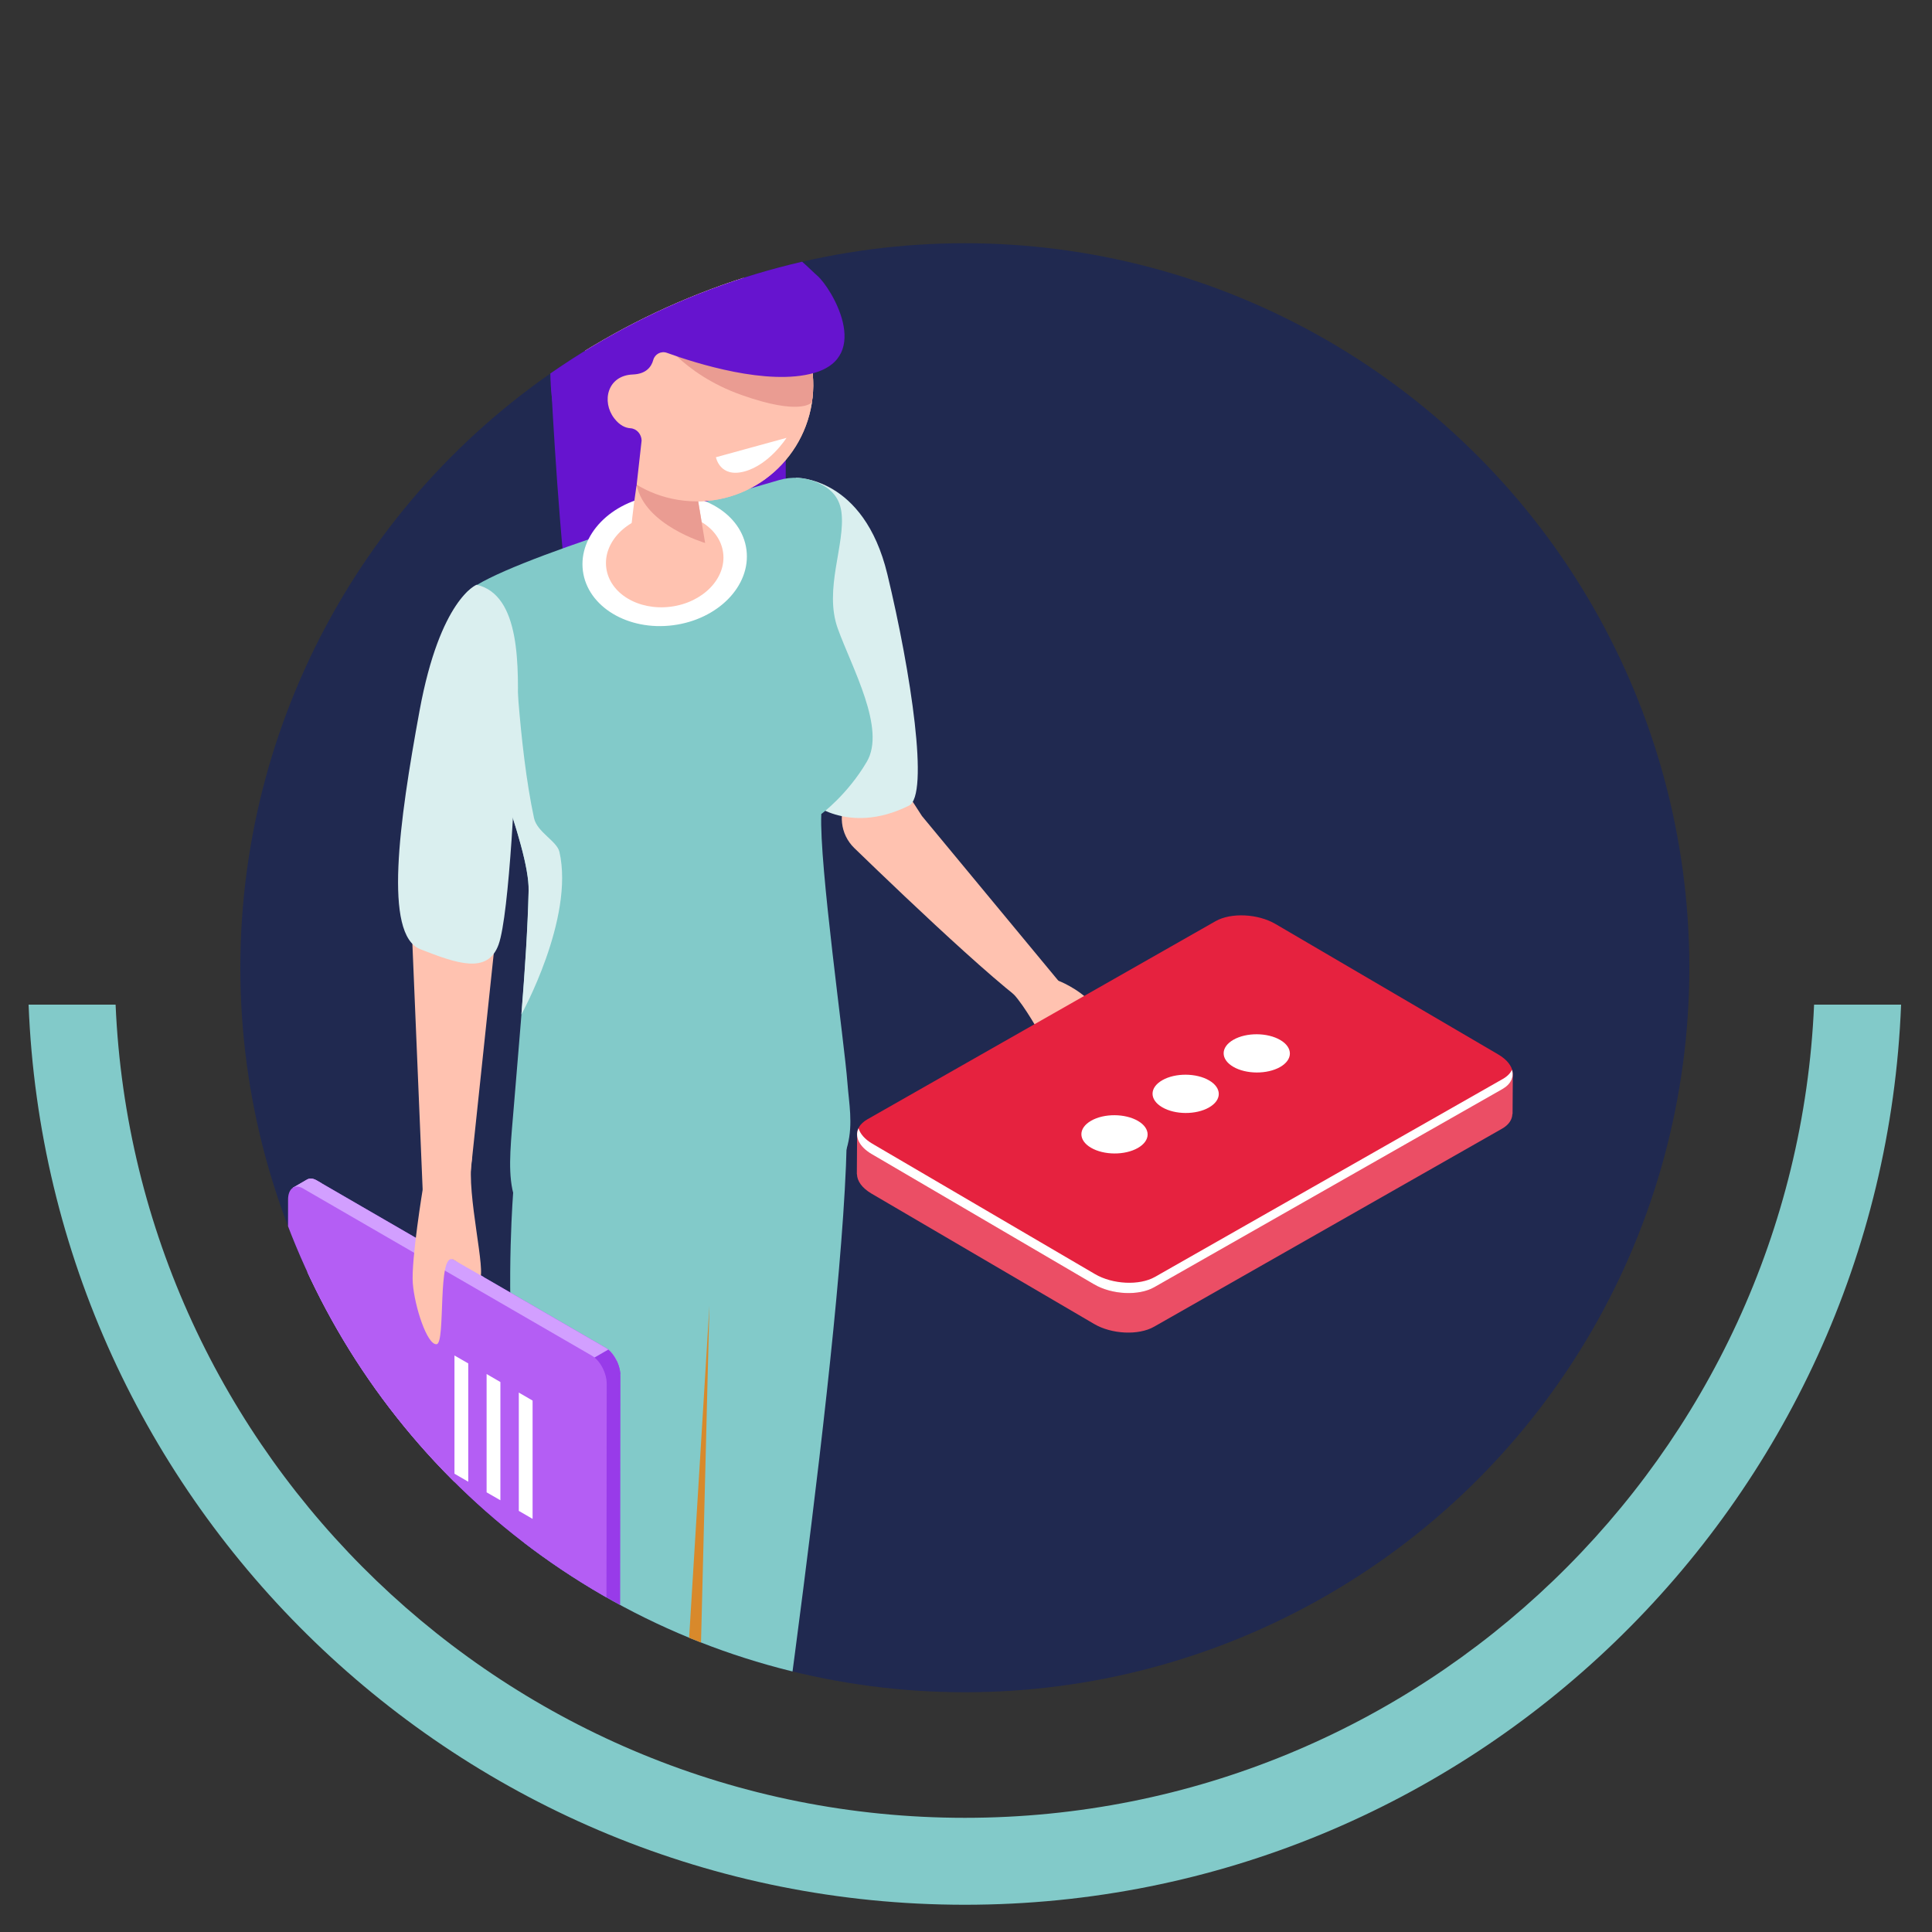 <?xml version="1.0" encoding="utf-8"?>
<!-- Generator: Adobe Illustrator 16.0.0, SVG Export Plug-In . SVG Version: 6.00 Build 0)  -->
<!DOCTYPE svg PUBLIC "-//W3C//DTD SVG 1.1//EN" "http://www.w3.org/Graphics/SVG/1.1/DTD/svg11.dtd">
<svg version="1.1" id="Layer_1" xmlns="http://www.w3.org/2000/svg" xmlns:xlink="http://www.w3.org/1999/xlink" x="0px" y="0px"
	 width="300px" height="300px" viewBox="0 0 300 300" enable-background="new 0 0 300 300" xml:space="preserve">
<rect x="0" y="0" width="300" height="300" fill="#333333" stroke="none"/>
<g>
	<circle fill="#202950" cx="149.82" cy="150.27" r="112.5"/>
	<g>
		<path fill="#82CAC9" d="M149.82,282.27c-70.86,0-128.86-56.14-131.87-126.27H4.44c3.02,77.58,67.07,139.77,145.38,139.77
			c78.31,0,142.36-62.19,145.38-139.77h-13.51C278.67,226.14,220.68,282.27,149.82,282.27z"/>
	</g>
	<g>
		<defs>
			<circle id="SVGID_37_" cx="149.82" cy="150.27" r="112.5"/>
		</defs>
		<clipPath id="SVGID_2_">
			<use xlink:href="#SVGID_37_"  overflow="visible"/>
		</clipPath>
		<g clip-path="url(#SVGID_2_)">
			<path fill="#E6E7E8" d="M151.15,348.57c-19.43,11.22-50.92,11.22-70.35,0s-19.43-29.4,0-40.62c19.42-11.21,50.92-11.21,70.35,0
				C170.58,319.18,170.58,337.36,151.15,348.57z"/>
			<g>
				<g>
					<path fill="#6614CF" d="M85.49,57.97c0,0,0.97,20.08,2.5,33.57c1.53,13.49,34.02-10.36,34.02-10.36V65.82L85.49,57.97z"/>
					<g>
						<path fill="#173D7A" d="M102.79,307.75c0.49,1.22,8.91,11.47,17.33,14.03c3.66,1.12,6.12,1.26,7.73,1.07
							c1.62-0.19,2.62-1.86,2.07-3.4c-1.45-4.08-5.6-12.57-16.15-17.8C99.5,294.57,102.79,307.75,102.79,307.75z"/>
						<path fill="#82CAC9" d="M79.71,184.86c0,0-1.1,13.23,0,27.88c1.1,14.64,5.03,83.12,5.76,99.59c0,0-0.37,4.99,9.29,3.89
							c9.65-1.1,8.88-6.64,8.88-6.64s13.56-0.18,13.98-8.17c0.43-7.99,13.89-95.44,13.89-126.87L79.71,184.86z"/>
						<g>
							<path fill="#FFC2B0" d="M136.52,116.42l6.64,10.29L166,154.29c0,0-0.78,2.56-3.63,3.23c-2.22,0.52-21.42-17.8-29.72-25.84
								c-2.2-2.14-2.57-5.54-0.88-8.09L136.52,116.42z"/>
							<path fill="#DAEFEF" d="M123.56,74.19c0,0,10.55-0.27,14.23,14.98c3.67,15.25,6.54,34.35,3.35,35.93
								c-9.59,4.76-15.66-0.81-15.66-0.81L123.56,74.19z"/>
							<path fill="#82CAC9" d="M126.72,74.84c-1.8-0.75-3.82-0.85-5.69-0.31c-8.99,2.58-42.79,12.5-48.36,17.26
								c-6.44,5.5,9.65,36.42,9.42,46.55c-0.23,10.14-1.38,22.08-2.27,33.1c-0.89,11.02-2.1,17.06,6.9,21.75
								c9.01,4.68,24.4,4.9,35.92-3.88c11.52-8.78,9.43-14.78,8.95-21.16c-0.48-6.37-4.4-33.93-4.06-41.75c0,0,4.06-2.99,7.07-8.12
								c3.01-5.13-2.3-14.55-4.51-20.68c-2.21-6.13,1.24-13.14,0.56-18.14C130.29,76.9,128.64,75.64,126.72,74.84z"/>
							<path fill="#FFFFFF" d="M115.91,85.38c0.71,5.57-4.4,10.81-11.41,11.71s-13.28-2.89-13.99-8.45
								c-0.71-5.57,4.39-10.81,11.41-11.71C108.94,76.02,115.2,79.81,115.91,85.38z"/>
							<path fill="#FFC2B0" d="M112.29,85.84c0.51,3.98-3.14,7.73-8.15,8.37c-5.02,0.64-9.49-2.06-10-6.04
								c-0.51-3.98,3.14-7.73,8.15-8.37C107.3,79.15,111.78,81.86,112.29,85.84z"/>
							<path fill="#FFC2B0" d="M107.31,72.77c0,0-6.1-5.02-7.3-2.48c-1.19,2.54-2.18,13.45-2.18,13.45L109.94,87l-1.84-11.05
								C108.1,75.95,110.53,73.89,107.31,72.77z"/>
							<path fill="#FFC2B0" d="M126.25,60.82c-0.59,9.98-9.15,17.59-19.13,17c-9.97-0.59-17.58-9.15-16.99-19.13
								s9.15-17.58,19.13-17C119.23,42.28,126.83,50.85,126.25,60.82z"/>
							<path fill="#EA9C92" d="M99.16,73.46c-0.11,0.57-0.21,1.18-0.31,1.8c1.22,6.3,10.64,9.05,10.64,9.05l-1.39-8.36
								c0,0,1.14-0.97,0.82-1.94C105.19,72.84,100.5,71.79,99.16,73.46z"/>
							<path fill="#FFC2B0" d="M126.25,60.82c-0.59,9.98-9.15,17.59-19.13,17c-9.97-0.59-17.58-9.15-16.99-19.13
								s9.15-17.58,19.13-17C119.23,42.28,126.83,50.85,126.25,60.82z"/>
							<polygon fill="#FFC2B0" points="63.61,136.34 65.63,184.75 72.71,185.49 77.32,141.9 							"/>
							<path fill="#DAEFEF" d="M86.87,132.29c-0.38-1.69-3.48-3.07-3.95-5.27c-2.43-11.28-3.02-27.91-3.02-27.91l-1.98,22.71
								c2.28,6.74,4.24,12.93,4.16,16.51c-0.14,5.95-0.59,12.52-1.12,19.17v0.02C80.96,157.53,89.21,142.63,86.87,132.29z"/>
							<path fill="#DAEFEF" d="M74.01,90.8c0,0-5.66,2.16-8.86,19.55c-3.2,17.39-5.6,34.8,0.11,37.04
								c5.71,2.24,10.48,3.93,12.16-0.72c1.68-4.65,2.72-27.05,2.93-35.11C80.56,103.5,80.87,92.39,74.01,90.8z"/>
							<path fill="#FFC2B0" d="M164.3,152.27c0,0,3.06,1.13,5.28,3.54c1.82,1.98,2.81,3.66,3.61,4.85c1.76,2.63,3.25,8.31,2.18,9.02
								c-1.07,0.71-7.22-9.52-8.22-7.14c-0.99,2.38,0.01,4.58-1.26,4.61c-1.27,0.03-5.68-10.28-9.17-13.48
								C153.25,150.48,164.3,152.27,164.3,152.27z"/>
						</g>
						<path fill="#D8892B" d="M103.63,309.58c0,0,1.68-0.02,3.87-0.4l0,0l2.66-106.44L103.63,309.58z"/>
					</g>
					<g>
						<path fill="#983BE9" d="M93.38,252.08l-3.76-4.92l-39.61-22.93c-1.27-0.74-2.3-2.71-2.29-4.39l0.03-32.43l-2.28-2.97
							l2.14-1.24v0c0.41-0.26,0.95-0.26,1.55,0.09l44.89,25.99c1.27,0.73,2.29,2.7,2.29,4.4l-0.04,35.31c0,0.96-0.33,1.62-0.84,1.88
							l0,0L93.38,252.08z"/>
						<path fill="#D29FFF" d="M66,233.49l-2.81-1.63l-15.45-26.83l0.02-17.62l-2.28-2.97l2.14-1.24v0c0.41-0.26,0.95-0.26,1.55,0.09
							l44.89,25.99c0.67,0.39,1.27,1.12,1.69,1.98L66,233.49z"/>
						<path fill="#D29FFF" d="M46.48,185.76l-1.01-1.32l2.14-1.24v0c0.41-0.26,0.95-0.26,1.55,0.09l0.79,0.46L46.48,185.76z"/>
						<path fill="#983BE9" d="M94.46,209.56c0.99,0.82,1.77,2.36,1.87,3.78l-4.39,2.53l-2.1-3.65L94.46,209.56z"/>
						<path fill="#B45EF4" d="M91.92,210.52l-44.89-25.99c-1.27-0.73-2.3,0.04-2.3,1.74l-0.04,35.32c0,1.69,1.03,3.66,2.3,4.4
							l44.88,25.99c1.27,0.74,2.3-0.04,2.3-1.74l0.04-35.32C94.22,213.22,93.19,211.25,91.92,210.52z"/>
					</g>
					<polygon fill="#FFFFFF" points="82.7,235.85 80.56,234.61 80.56,216.24 82.7,217.48 					"/>
					<polygon fill="#FFFFFF" points="77.7,232.96 75.56,231.73 75.56,213.36 77.7,214.6 					"/>
					<polygon fill="#FFFFFF" points="72.71,230.08 70.57,228.84 70.57,210.48 72.71,211.71 					"/>
					<path fill="#FFC2B0" d="M65.69,184.35c0,0-1.87,11.3-1.59,14.92c0.28,3.62,2.22,9.59,3.69,9.46
						c1.47-0.12,0.05-14.55,2.63-13.12c2.58,1.44,2.85,3.91,4.02,3.04c1.17-0.87-2.04-13.2-1.18-18.55
						C74.12,174.75,65.69,184.35,65.69,184.35z"/>
					<path fill="#EA9C92" d="M115.13,61.33c9.08,3.22,10.84,1.25,10.93,1.15c0.08-0.55,0.15-1.1,0.18-1.66
						c0.12-2-0.11-3.95-0.6-5.78l-23.55-3.18C102.1,51.86,105.81,58.02,115.13,61.33z"/>
					<path fill="#6614CF" d="M126.9,42.8c-2.14-1.83-9.86-10.9-23.68-8.76c-8.64,1.34-15.93,7.24-17.54,20.68
						c-1.09,9.06,2.24,17.98,8.36,24.58c0.33-0.15,0.68-0.29,0.98-0.5c3.46-2.28,3.84-3.53,3.84-3.54l0.77-6.86
						c-0.03-0.97-0.75-1.84-1.73-1.9c-0.75-0.05-1.66-0.41-2.53-1.55c-1.99-2.6-1.07-6.65,2.9-6.8c2.08-0.08,2.88-1.2,3.17-2.26
						c0.25-0.91,1.22-1.43,2.12-1.1c4.51,1.64,15.65,5.16,22.82,3.13C135.54,55.33,129.04,44.63,126.9,42.8z"/>
					<path fill="#FFFFFF" d="M116.59,69.51l5.54-1.52c0,0-2.64,4.15-6.5,5.21c-3.86,1.06-4.46-2.2-4.46-2.2L116.59,69.51z"/>
					<polygon fill="#D29FFF" points="75.1,198.3 70.38,195.6 72.15,198.49 74.54,199.37 					"/>
				</g>
			</g>
			<g>
				<g>
					<path fill="#EB4E65" d="M179.19,206.02l54.05-30.76c1.07-0.61,1.58-1.43,1.6-2.29c0.01,0.01,0.03,0.02,0.03,0.02l0.04-6.03
						c0,0-1.9,1.57-3.01,2.49l-33.84-19.82c-2.75-1.61-6.93-1.81-9.34-0.45l-51.66,29.4l-3.97-2.33l-0.04,6.09l0.02-0.02
						c0.02,1.05,0.76,2.14,2.24,3.01l34.56,20.24C172.61,207.19,176.79,207.38,179.19,206.02z"/>
					<path fill="#E6223F" d="M134.7,173.8l54.05-30.76c2.4-1.36,6.58-1.17,9.33,0.45l34.56,20.24c2.75,1.61,3.04,4.03,0.64,5.39
						l-54.05,30.76c-2.4,1.37-6.58,1.17-9.33-0.45l-34.56-20.24C132.58,177.59,132.3,175.17,134.7,173.8z"/>
					<path fill="#FFFFFF" d="M179.23,199.88l54.05-30.76c1.36-0.77,1.83-1.89,1.5-3c-0.25,0.52-0.7,1-1.39,1.4l-54.05,30.76
						c-2.41,1.37-6.58,1.17-9.33-0.45l-34.56-20.24c-1.19-0.7-1.88-1.54-2.14-2.39c-0.62,1.29,0.07,2.84,2.02,3.99l34.56,20.24
						C172.65,201.05,176.83,201.25,179.23,199.88z"/>
				</g>
				<g>
					<path fill="#FFFFFF" d="M191.5,165.65c-2-1.17-1.99-3.05,0.03-4.2c2.01-1.15,5.27-1.13,7.27,0.04c2,1.17,1.99,3.05-0.03,4.2
						C196.76,166.83,193.5,166.82,191.5,165.65z"/>
					<path fill="#FFFFFF" d="M180.46,171.93c-2-1.17-1.99-3.05,0.03-4.2c2.01-1.15,5.27-1.13,7.27,0.04c2,1.17,1.99,3.05-0.03,4.2
						C185.71,173.12,182.46,173.11,180.46,171.93z"/>
					<path fill="#FFFFFF" d="M169.41,178.22c-2-1.17-1.99-3.05,0.03-4.2c2.01-1.15,5.27-1.13,7.27,0.04c2,1.17,1.99,3.05-0.03,4.2
						S171.41,179.39,169.41,178.22z"/>
				</g>
			</g>
		</g>
	</g>
	<rect fill="none" width="300" height="300"/>
</g>
</svg>
